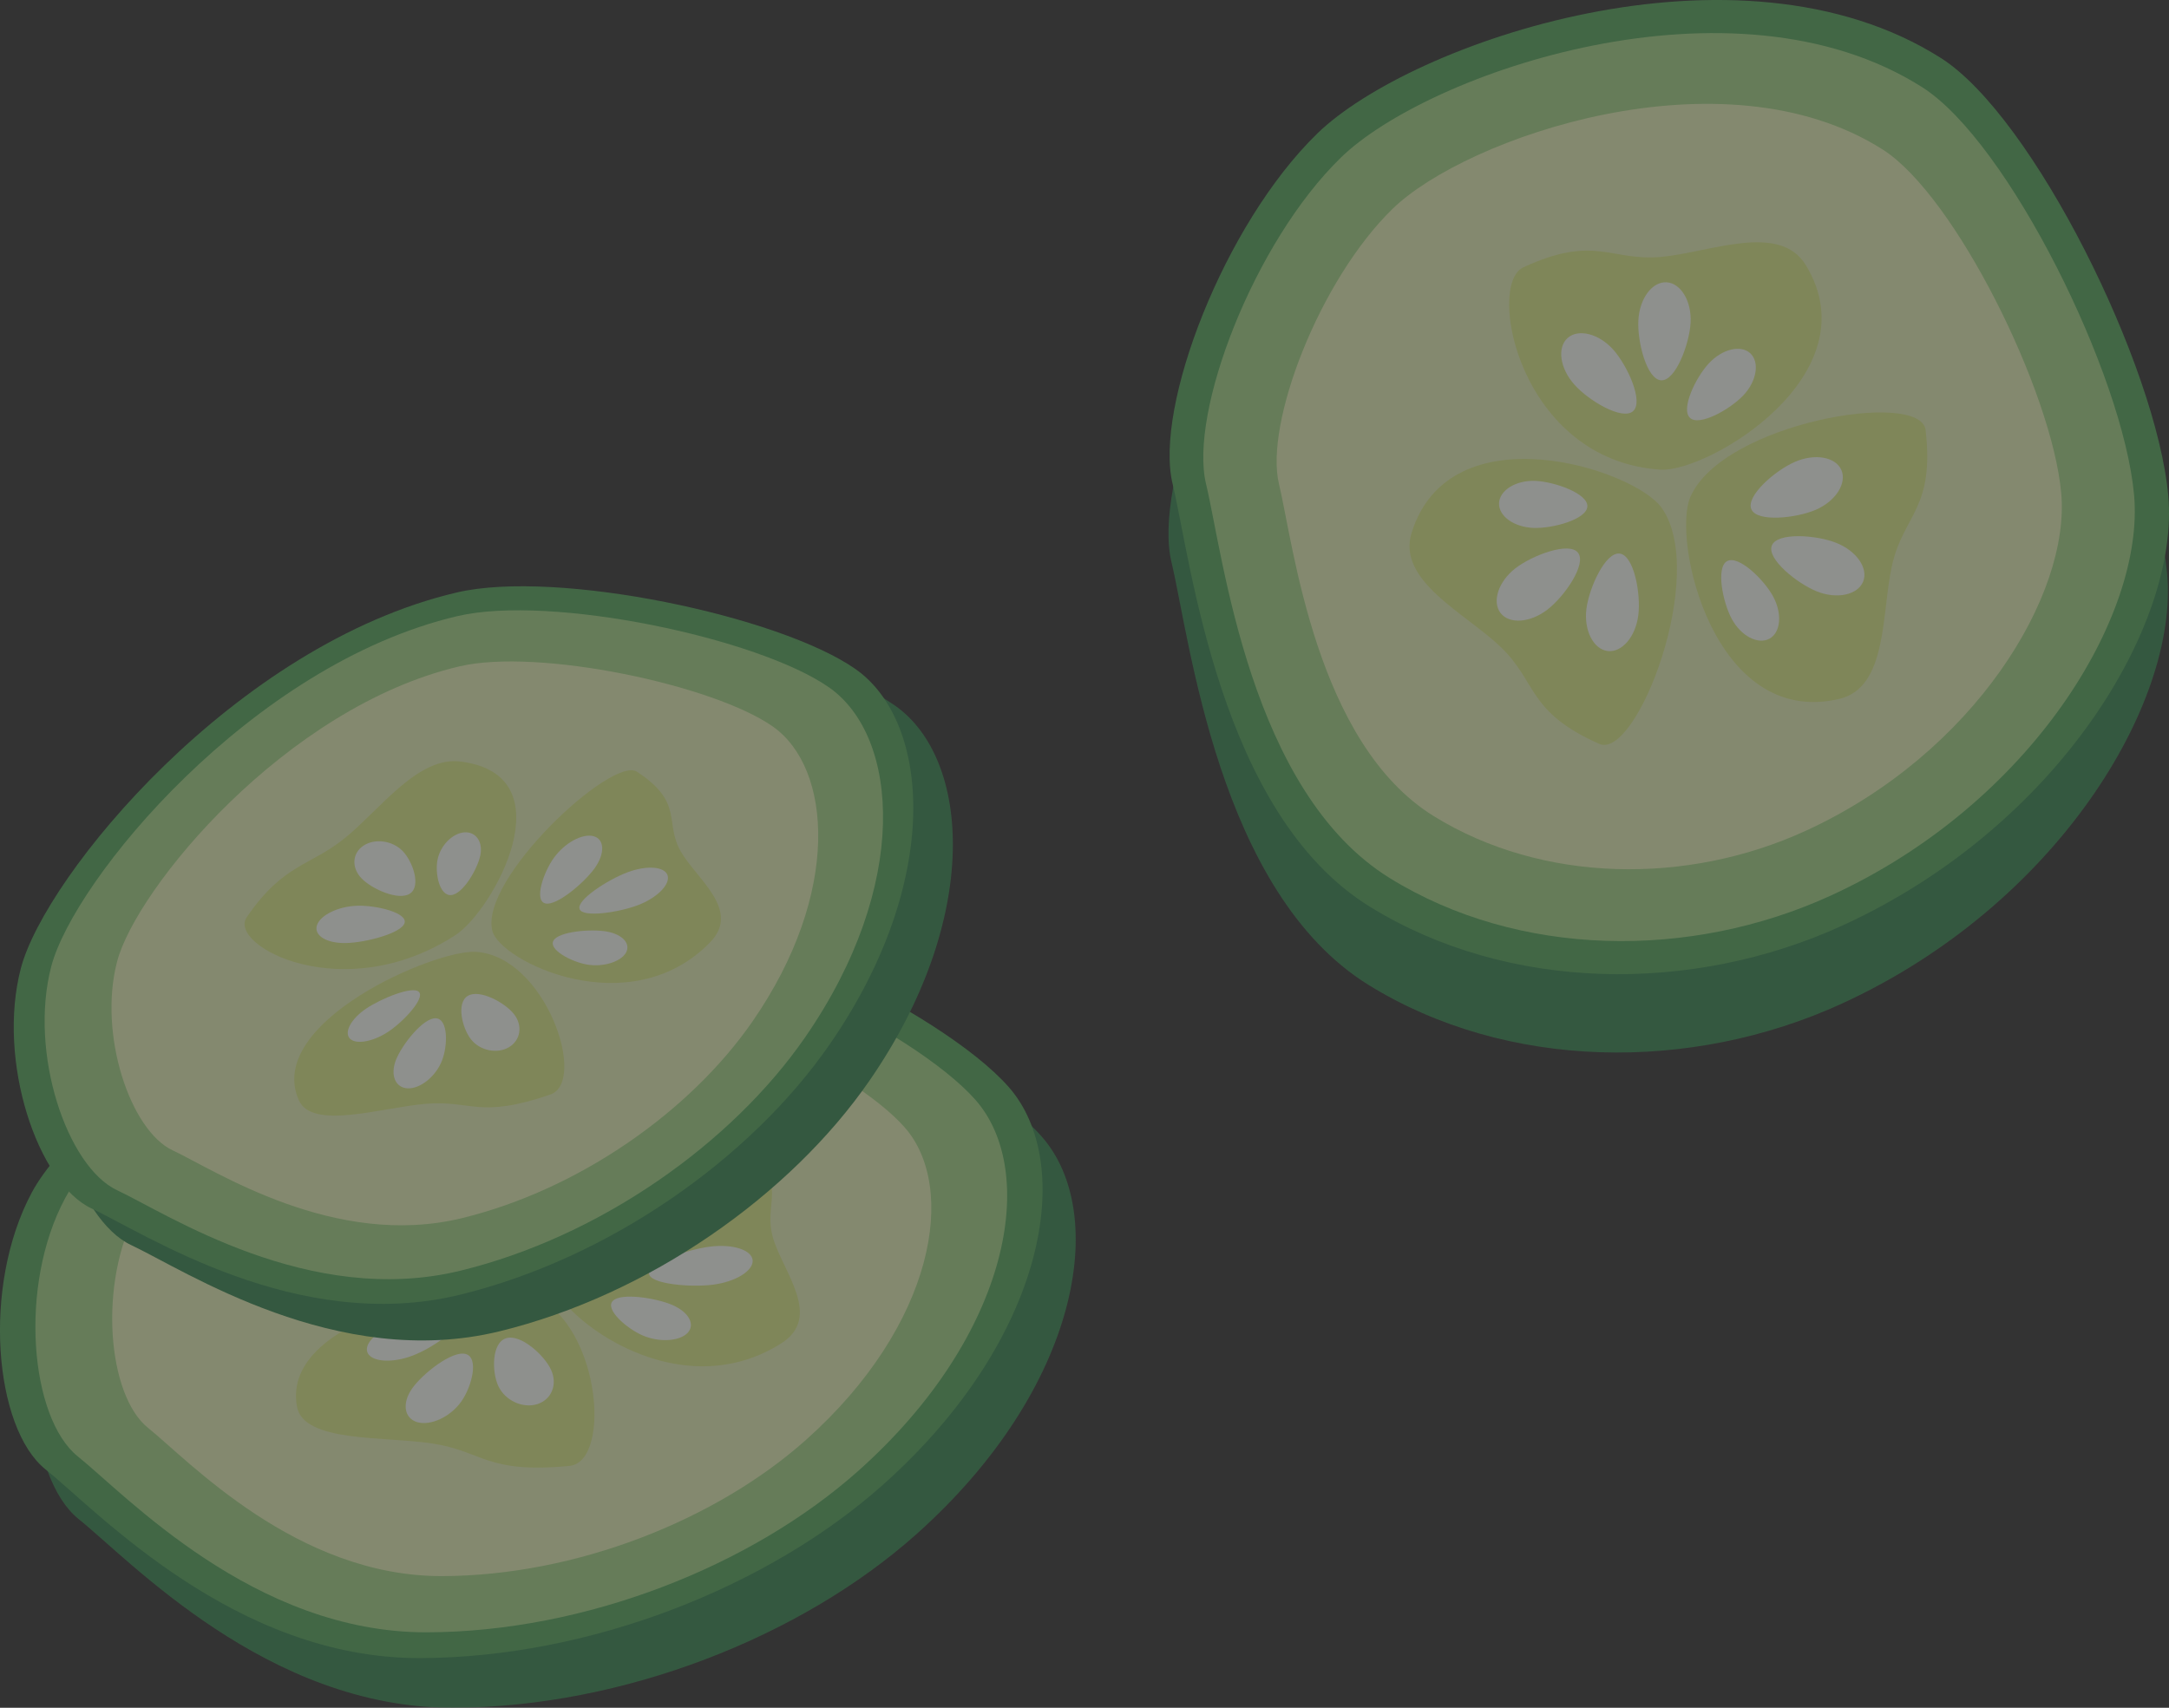 <?xml version="1.0" encoding="UTF-8"?><svg id="_レイヤー_1" xmlns="http://www.w3.org/2000/svg" viewBox="0 0 273.321 215.238"><rect x="0" y="0" width="273.321" height="215.238" fill="#333333" stroke="none"/><defs><style>.cls-1{fill:#99c680;}.cls-1,.cls-2,.cls-3,.cls-4,.cls-5,.cls-6{stroke-width:0px;}.cls-7{opacity:.5;}.cls-2{fill:#519b58;}.cls-3{fill:#eaede7;}.cls-4{fill:#367d4d;}.cls-5{fill:#ccd97f;}.cls-6{fill:#d6e0ab;}</style></defs><g class="cls-7"><path class="cls-4" d="M232.084,126.495c27.104-12.426,42.47-37.877,41-54.167-1.469-16.288-17.009-47.742-28.634-55.133-25.615-16.284-66.825-1.943-78.596,9.498-11.767,11.446-20.558,34.456-18.235,44.146,2.321,9.694,5.892,41.587,24.848,53.304,17.388,10.747,40.601,11.07,59.618,2.353Z"/><path class="cls-2" d="M232.224,116.625c27.104-12.424,42.47-37.878,41.001-54.166-1.469-16.288-17.009-47.744-28.635-55.136-25.615-16.284-66.825-1.943-78.593,9.502-11.768,11.445-20.561,34.452-18.238,44.143,2.321,9.694,5.892,41.586,24.848,53.303,17.389,10.748,40.603,11.071,59.618,2.354Z"/><path class="cls-1" d="M230.706,112.873c25.261-11.579,39.582-35.306,38.215-50.488-1.37-15.181-15.855-44.497-26.691-51.387-23.875-15.178-62.285-1.812-73.253,8.853-10.971,10.669-19.166,32.114-17.001,41.146,2.168,9.033,5.493,38.761,23.16,49.679,16.209,10.02,37.845,10.32,55.57,2.196Z"/><path class="cls-6" d="M227.529,104.716c21.295-9.762,33.367-29.76,32.211-42.557-1.149-12.796-13.363-37.508-22.499-43.316-20.125-12.793-52.502-1.527-61.744,7.463-9.249,8.993-16.157,27.071-14.332,34.685,1.824,7.611,4.627,32.673,19.519,41.877,13.665,8.445,31.903,8.7,46.845,1.848Z"/><path class="cls-5" d="M209.216,59.191c5.957.397,26.815-11.956,18.322-25.799-3.321-5.414-12.095-1.566-18.202-1.015-6.42.578-8.35-2.871-17.388,1.324-4.697,2.181-.466,24.313,17.268,25.49Z"/><path class="cls-3" d="M198.392,48.476c-1.828-2.054-2.199-4.666-.854-5.879,1.356-1.198,3.942-.557,5.759,1.479,1.793,2.018,3.843,6.537,2.497,7.738-1.342,1.221-5.594-1.302-7.402-3.337Z"/><path class="cls-3" d="M215.364,45.766c1.699-1.801,4.013-2.34,5.206-1.231,1.179,1.122.81,3.491-.873,5.28-1.666,1.766-5.554,3.963-6.738,2.851-1.199-1.107.727-5.12,2.405-6.9Z"/><path class="cls-3" d="M206.455,40.34c.159-2.747,1.746-4.858,3.554-4.762,1.806.113,3.181,2.393,3.027,5.118-.159,2.696-1.905,7.34-3.705,7.236-1.812-.086-3.035-4.877-2.876-7.592Z"/><path class="cls-5" d="M213.025,62.592c-2.412,5.462,2.935,29.213,18.746,25.494,6.182-1.452,5.284-10.992,6.678-16.964,1.465-6.276,5.346-7.025,4.199-16.924-.595-5.145-25.512-.911-29.623,8.394Z"/><path class="cls-3" d="M226.187,58.207c2.524-1.09,5.122-.623,5.851,1.034.712,1.665-.71,3.918-3.215,5.005-2.476,1.068-7.411,1.598-8.128-.058-.736-1.656,2.995-4.902,5.492-5.98Z"/><path class="cls-3" d="M223.435,75.171c1.176,2.18.961,4.545-.467,5.33-1.435.766-3.568-.327-4.739-2.487-1.154-2.136-2.018-6.516-.591-7.293,1.428-.791,4.633,2.298,5.797,4.45Z"/><path class="cls-3" d="M231.382,68.416c2.557,1.012,4.063,3.18,3.405,4.868-.673,1.68-3.271,2.269-5.808,1.267-2.51-.998-6.371-4.111-5.707-5.788.65-1.696,5.584-1.352,8.11-.348Z"/><path class="cls-5" d="M209.372,63.98c-3.472-4.857-26.639-12.343-31.487,3.159-1.896,6.06,6.771,10.141,11.202,14.383,4.659,4.456,3.327,8.176,12.43,12.229,4.732,2.106,13.773-21.496,7.855-29.77Z"/><path class="cls-3" d="M206.447,77.541c-.346,2.728-2.071,4.727-3.867,4.511-1.796-.237-3.012-2.607-2.672-5.315.341-2.675,2.397-7.193,4.188-6.967,1.801.207,2.697,5.072,2.352,7.771Z"/><path class="cls-3" d="M193.246,66.536c-2.474-.096-4.4-1.483-4.35-3.114.071-1.624,2.098-2.904,4.553-2.815,2.427.096,6.637,1.58,6.578,3.205-.046,1.631-4.336,2.818-6.781,2.724Z"/><path class="cls-3" d="M195.016,76.816c-2.174,1.686-4.807,1.878-5.924.452-1.103-1.434-.289-3.97,1.866-5.643,2.135-1.652,6.782-3.392,7.887-1.967,1.128,1.422-1.679,5.494-3.83,7.158Z"/><path class="cls-4" d="M115.473,193.366c20.648-18.431,24.321-40.453,15.796-50.119-8.525-9.668-37.205-23.357-51.617-23.45-31.757-.205-65.142,24.952-71.47,36.755-6.322,11.809-4.734,29.717,1.728,34.904,6.467,5.183,23.827,23.84,47.178,23.781,21.423-.053,43.895-8.941,58.385-21.872Z"/><path class="cls-2" d="M111.299,187.106c20.65-18.429,24.322-40.45,15.797-50.119-8.525-9.668-37.208-23.359-51.62-23.449-31.755-.209-65.14,24.948-71.466,36.757-6.323,11.803-4.738,29.716,1.73,34.9,6.464,5.184,23.819,23.841,47.174,23.784,21.423-.059,43.89-8.946,58.385-21.873Z"/><path class="cls-1" d="M108.199,185.343c19.248-17.179,22.668-37.707,14.724-46.719-7.945-9.007-34.679-21.768-48.113-21.856-29.598-.188-60.717,23.259-66.61,34.263-5.896,11.005-4.414,27.698,1.609,32.534,6.028,4.829,22.208,22.22,43.973,22.165,19.966-.052,40.91-8.335,54.416-20.386Z"/><path class="cls-6" d="M101.583,181.457c16.226-14.48,19.107-31.781,12.41-39.377-6.692-7.599-29.233-18.353-40.557-18.424-24.95-.16-51.18,19.604-56.145,28.88-4.972,9.277-3.724,23.348,1.358,27.421,5.078,4.069,18.715,18.732,37.06,18.687,16.831-.045,34.492-7.027,45.874-17.187Z"/><path class="cls-5" d="M64.09,160.004c5.902-2.083,20.58-18.02,6.363-23.4-5.557-2.098-12.321,3.754-17.957,6.495-5.923,2.88-9.285,1.467-16.149,7.643-3.564,3.21,10.165,15.47,27.743,9.262Z"/><path class="cls-3" d="M48.996,157.507c-2.653-.577-4.152-2.076-3.388-3.362.782-1.287,3.548-1.896,6.19-1.327,2.603.566,6.549,2.604,5.779,3.887-.76,1.292-5.951,1.374-8.58.802Z"/><path class="cls-3" d="M64.14,149.155c.85-1.8,2.84-3.044,4.477-2.814,1.621.243,2.301,1.877,1.459,3.662-.831,1.762-3.611,4.666-5.234,4.431-1.641-.227-1.537-3.503-.702-5.279Z"/><path class="cls-3" d="M53.202,149.232c-1.046-1.789-.439-3.738,1.341-4.387,1.785-.635,4.107.261,5.144,2.034,1.025,1.756,1.376,5.359-.403,6.002-1.781.654-5.05-1.881-6.082-3.649Z"/><path class="cls-5" d="M69.241,160.652c.061,4.378,15.574,17.219,29.162,8.685,5.314-3.333.286-8.981-.982-13.284-1.33-4.519,2.078-6.511-3.35-12.285-2.816-3-24.941,9.422-24.829,16.884Z"/><path class="cls-3" d="M79.988,152.739c1.952-1.679,4.654-2.4,6.08-1.642,1.412.766,1.029,2.742-.907,4.407-1.914,1.64-6.438,3.905-7.847,3.144-1.434-.75.742-4.254,2.674-5.909Z"/><path class="cls-3" d="M84.744,164.482c2.083.909,2.908,2.483,1.878,3.537-1.047,1.043-3.573,1.19-5.646.291-2.046-.889-4.788-3.309-3.751-4.356,1.028-1.053,5.459-.37,7.519.528Z"/><path class="cls-3" d="M89.443,157.122c2.904-.366,5.296.408,5.401,1.73.086,1.317-2.155,2.706-5.033,3.069-2.85.354-7.93-.089-8.023-1.402-.113-1.323,4.784-3.037,7.655-3.397Z"/><path class="cls-5" d="M66.329,162.954c-5.459-1.694-31.015,2.675-28.908,14.318.818,4.557,10.941,3.724,17.053,4.658,6.426.975,6.771,3.837,17.296,2.822,5.473-.532,3.866-18.912-5.44-21.798Z"/><path class="cls-3" d="M69.433,172.628c.863,1.851.073,3.784-1.747,4.349-1.833.557-4.037-.458-4.894-2.292-.839-1.817-.833-5.463.986-6.02,1.826-.577,4.815,2.134,5.655,3.964Z"/><path class="cls-3" d="M51.933,170.877c-2.423.91-4.882.792-5.548-.253-.64-1.049.752-2.647,3.155-3.555,2.373-.887,7.075-1.602,7.727-.556.667,1.043-2.943,3.468-5.334,4.365Z"/><path class="cls-3" d="M58.122,176.649c-1.356,1.909-3.806,3.064-5.502,2.607-1.688-.47-2.012-2.384-.674-4.28,1.336-1.876,5.047-4.791,6.733-4.327,1.707.452.788,4.112-.557,6.001Z"/><path class="cls-4" d="M109.532,136.246c14.214-20.54,12.775-40.641,3.25-47.315-9.527-6.677-37.585-12.614-50.249-9.648-27.905,6.542-51.869,35.682-54.921,47.377-3.047,11.698,2.137,27.076,8.903,30.257,6.77,3.181,25.951,15.871,46.426,10.875,18.782-4.581,36.617-17.136,46.59-31.546Z"/><path class="cls-2" d="M104.545,131.638c14.218-20.54,12.776-40.638,3.251-47.317-9.526-6.674-37.59-12.617-50.252-9.643C29.641,81.219,5.676,110.356,2.625,122.052c-3.045,11.694,2.136,27.075,8.906,30.254,6.769,3.178,25.945,15.873,46.423,10.878,18.781-4.582,36.615-17.138,46.59-31.546Z"/><path class="cls-1" d="M101.451,130.744c13.251-19.144,11.907-37.878,3.028-44.102-8.875-6.22-35.03-11.758-46.835-8.992-26.007,6.1-48.344,33.259-51.188,44.161-2.841,10.902,1.991,25.237,8.301,28.201,6.31,2.962,24.187,14.793,43.269,10.138,17.505-4.271,34.13-15.974,43.425-29.406Z"/><path class="cls-6" d="M94.823,128.737c11.173-16.138,10.038-31.927,2.554-37.175-7.479-5.248-29.53-9.91-39.481-7.577-21.922,5.142-40.749,28.031-43.145,37.223-2.394,9.188,1.677,21.272,6.997,23.77,5.318,2.494,20.384,12.473,36.47,8.548,14.76-3.6,28.775-13.467,36.606-24.789Z"/><path class="cls-5" d="M57.391,117.855c4.739-3.079,14.24-20.167.628-21.876-5.318-.667-10.014,5.899-14.376,9.497-4.587,3.78-7.836,3.253-12.553,10.125-2.446,3.57,12.191,11.418,26.3,2.254Z"/><path class="cls-3" d="M43.62,118.856c-2.451.06-4.08-.939-3.685-2.23.416-1.296,2.714-2.417,5.148-2.473,2.407-.057,6.3.897,5.894,2.185-.394,1.294-4.932,2.466-7.358,2.517Z"/><path class="cls-3" d="M55.141,108.326c.362-1.76,1.843-3.273,3.326-3.418,1.479-.13,2.418,1.16,2.059,2.903-.357,1.725-2.181,4.861-3.658,4.997-1.483.149-2.089-2.747-1.727-4.482Z"/><path class="cls-3" d="M45.559,110.706c-1.296-1.347-1.18-3.184.25-4.129,1.428-.94,3.653-.646,4.942.692,1.268,1.326,2.338,4.412.915,5.352-1.425.952-4.829-.579-6.107-1.915Z"/><path class="cls-5" d="M62.045,117.33c.982,3.83,17.312,11.809,27.425,1.449,3.957-4.053-1.65-7.94-3.671-11.444-2.125-3.685.444-6.155-5.54-10.072-3.109-2.039-19.889,13.545-18.214,20.067Z"/><path class="cls-3" d="M69.799,108.114c1.357-1.885,3.579-3.093,4.987-2.728,1.402.375,1.482,2.186.137,4.057-1.333,1.847-4.818,4.788-6.216,4.417-1.417-.353-.25-3.886,1.092-5.746Z"/><path class="cls-3" d="M76.461,117.408c2.019.357,3.075,1.563,2.396,2.705-.697,1.135-2.88,1.8-4.893,1.453-1.981-.35-4.898-1.891-4.212-3.029.678-1.145,4.71-1.482,6.709-1.13Z"/><path class="cls-3" d="M79.023,109.958c2.47-.935,4.735-.762,5.104.372.354,1.14-1.316,2.833-3.766,3.763-2.425.912-6.972,1.597-7.332.463-.381-1.134,3.554-3.675,5.995-4.598Z"/><path class="cls-5" d="M59.98,119.966c-5.148-.33-26.643,8.912-22.331,18.681,1.682,3.826,10.385.953,15.946.477,5.844-.502,6.752,1.935,15.772-1.183,4.687-1.627-.609-17.412-9.387-17.974Z"/><path class="cls-3" d="M64.755,127.796c1.143,1.444.861,3.304-.617,4.188-1.488.875-3.638.452-4.779-.979-1.121-1.413-1.889-4.613-.407-5.491,1.478-.889,4.673.855,5.803,2.282Z"/><path class="cls-3" d="M49.026,129.966c-1.931,1.313-4.114,1.727-4.92.953-.786-.786.099-2.485,2.015-3.787,1.891-1.284,5.866-2.904,6.66-2.124.809.773-1.847,3.664-3.755,4.959Z"/><path class="cls-3" d="M55.677,133.72c-.785,1.963-2.69,3.493-4.277,3.45-1.577-.054-2.267-1.662-1.493-3.614.774-1.927,3.412-5.266,4.989-5.219,1.594.033,1.561,3.444.781,5.383Z"/></g></svg>
